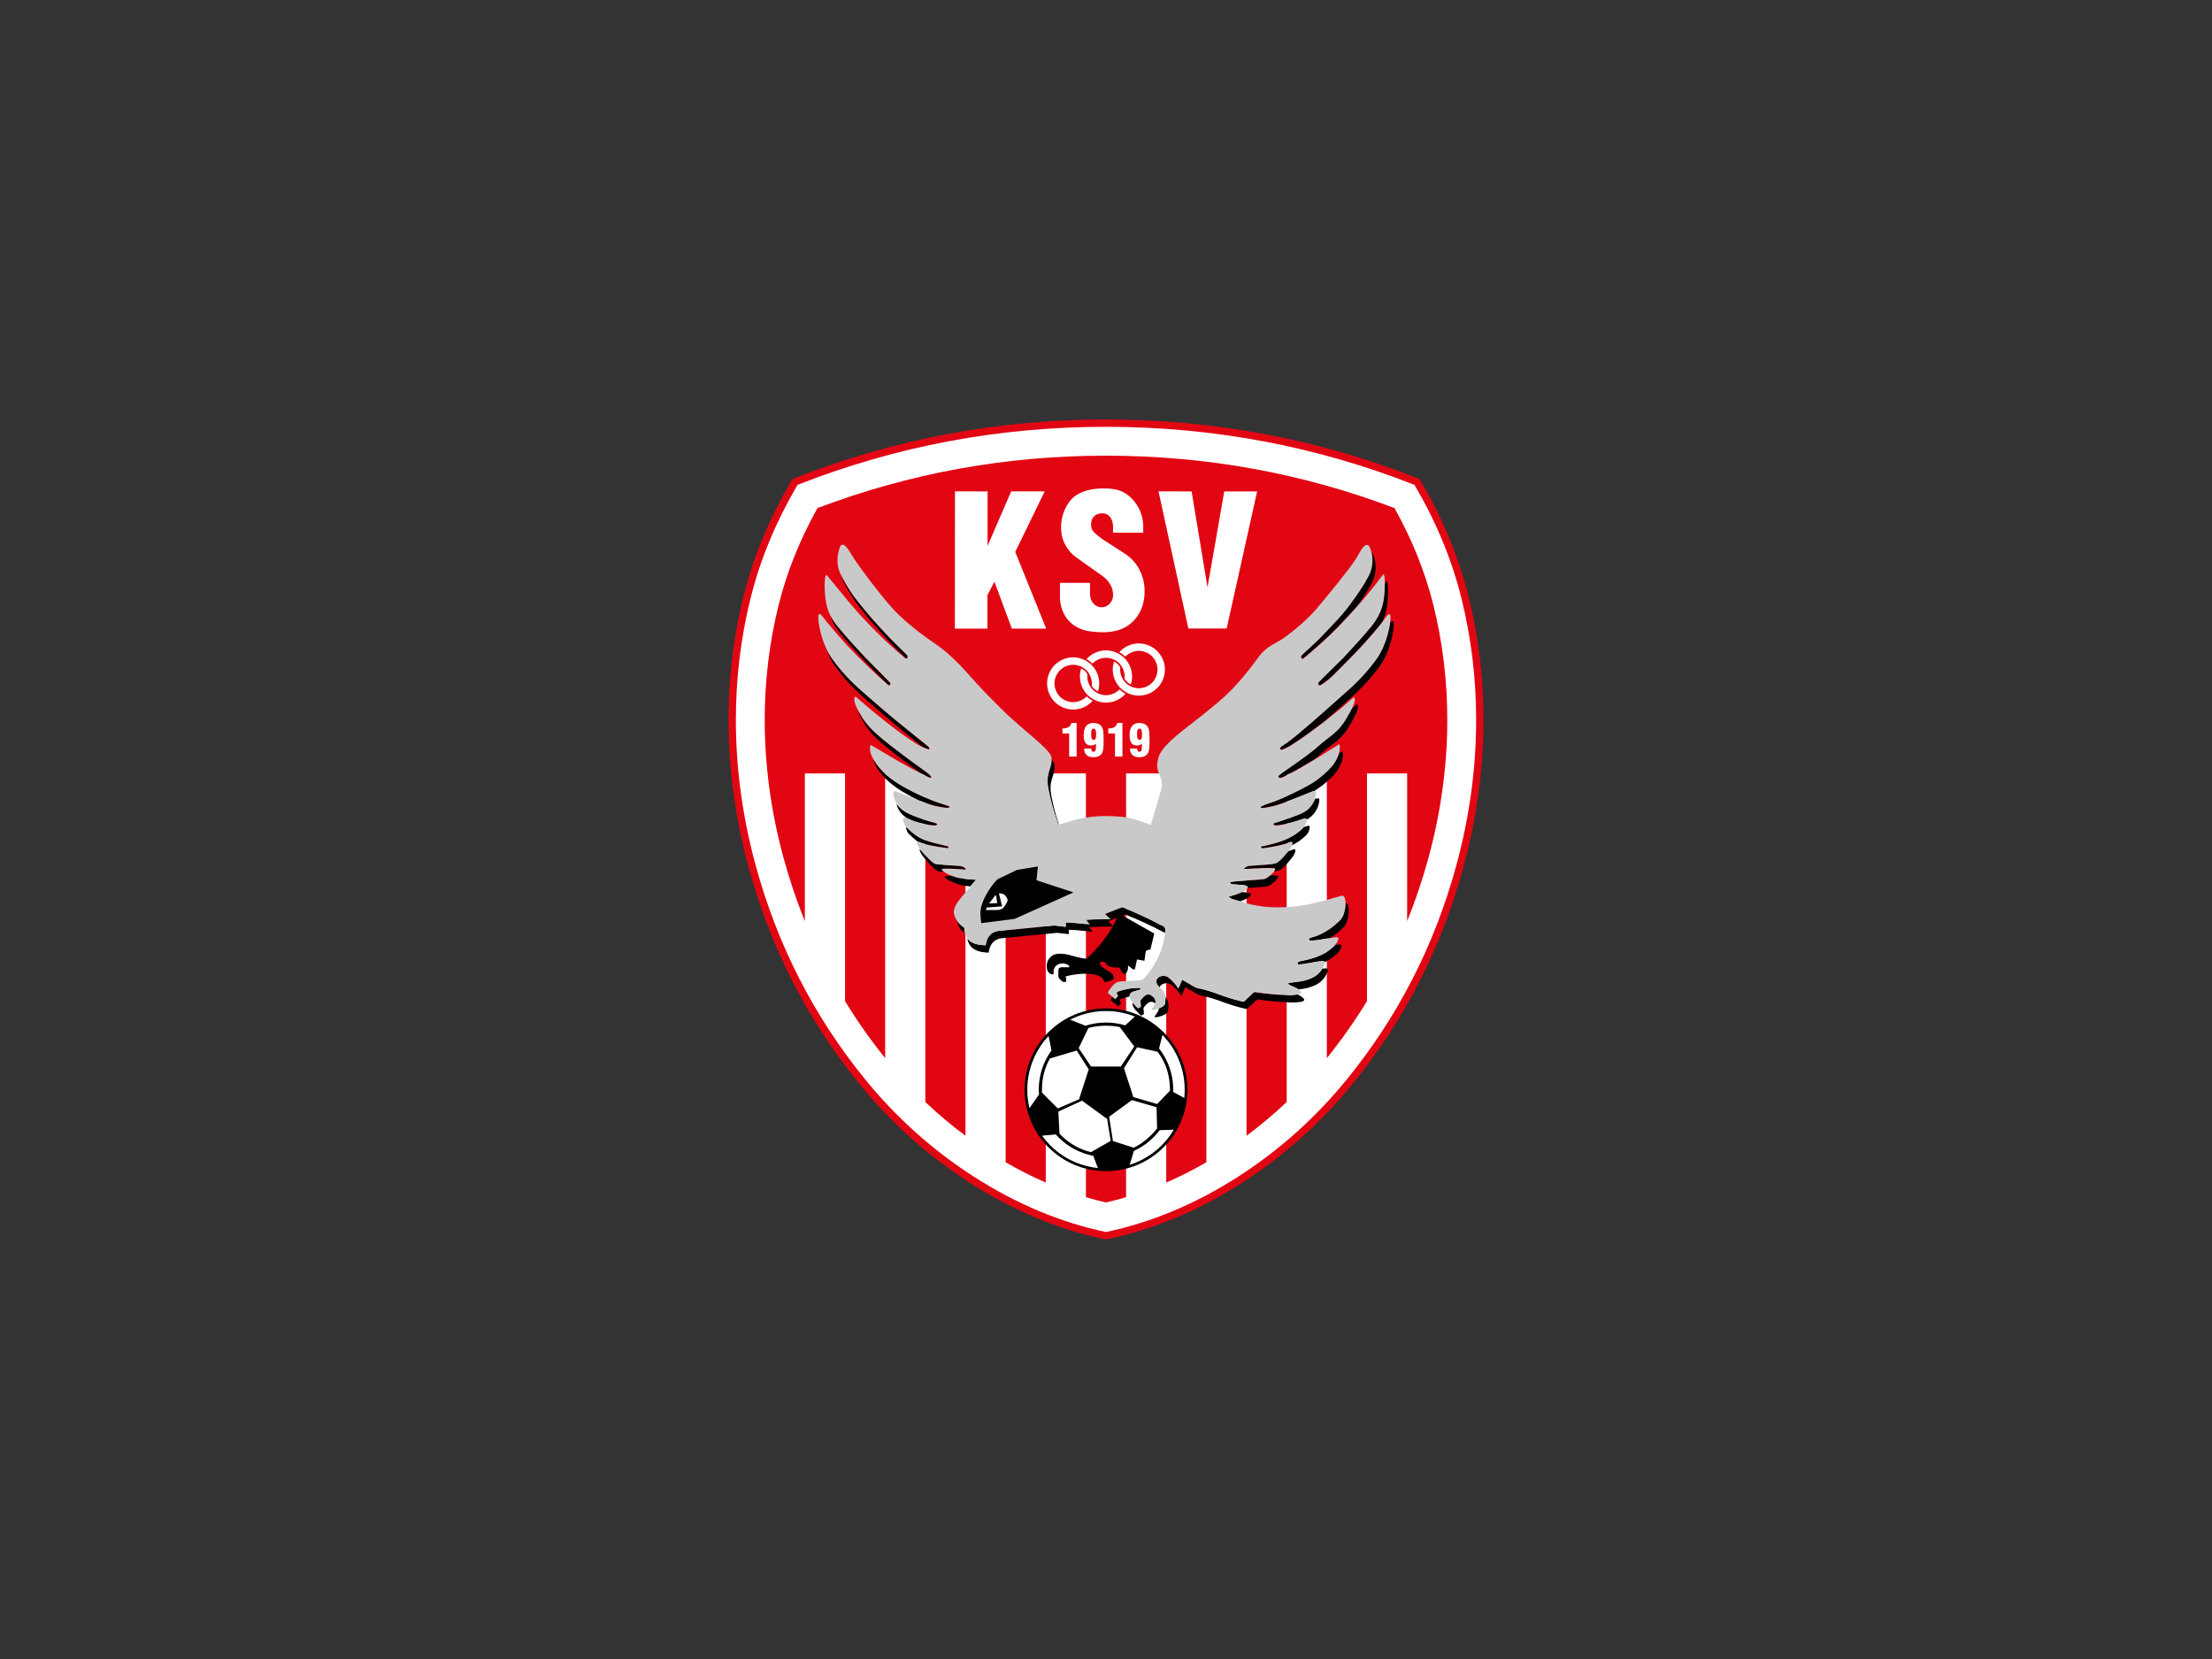 <?xml version="1.0" encoding="UTF-8"?>
<svg xmlns="http://www.w3.org/2000/svg" xmlns:xlink="http://www.w3.org/1999/xlink" width="800pt" height="600pt" viewBox="0 0 800 600" version="1.1">
<rect x="0" y="0" width="800" height="600" fill="#333333" stroke="none"/>
<g id="surface1">
<path style=" stroke:none;fill-rule:nonzero;fill:rgb(88.628%,2.353%,7.451%);fill-opacity:1;" d="M 399.98 448.289 C 383.148 444.816 366.59 437.965 350.777 427.789 C 335.559 418.004 322.191 406.023 310.688 391.863 C 291.953 368.805 278.621 342.676 270.688 313.484 C 261.988 281.477 260.871 247.754 268.934 215.512 C 272.441 201.465 278.129 187.727 285.98 174.301 L 286.605 173.23 L 287.762 172.777 C 323.543 158.73 360.941 151.711 399.961 151.711 C 438.98 151.711 476.461 158.73 512.238 172.777 L 513.395 173.23 L 514.02 174.301 C 521.875 187.727 527.559 201.465 531.066 215.512 C 539.129 247.754 538.012 281.477 529.312 313.484 C 521.383 342.676 508.047 368.805 489.312 391.863 C 477.809 406.023 464.441 418.004 449.223 427.789 C 433.41 437.965 416.812 444.816 399.98 448.289 "/>
<path style=" stroke:none;fill-rule:nonzero;fill:rgb(100%,100%,100%);fill-opacity:1;" d="M 288.73 175.246 L 288.434 175.363 L 288.27 175.641 C 280.535 188.867 274.953 202.367 271.508 216.152 C 267.875 230.68 266.133 245.516 266.133 260.371 C 266.133 277.992 268.586 295.637 273.246 312.789 C 281.09 341.641 294.246 367.41 312.746 390.188 C 324.082 404.141 337.227 415.918 352.215 425.559 C 367.605 435.457 383.672 442.141 399.98 445.578 C 416.289 442.141 432.395 435.457 447.789 425.559 C 462.773 415.918 475.918 404.141 487.254 390.188 C 505.754 367.41 518.91 341.641 526.754 312.789 C 531.41 295.637 533.867 277.992 533.867 260.371 C 533.867 245.52 532.125 230.68 528.492 216.152 C 525.043 202.367 519.465 188.867 511.73 175.641 L 511.566 175.363 L 511.27 175.246 C 475.797 161.324 438.664 154.367 399.961 154.363 C 361.262 154.367 324.207 161.324 288.73 175.246 "/>
<path style=" stroke:none;fill-rule:nonzero;fill:rgb(88.628%,2.353%,7.451%);fill-opacity:1;" d="M 523.43 260.371 C 523.43 246.332 521.785 232.352 518.367 218.684 C 515.414 206.891 510.773 195.27 504.352 183.766 C 471.027 171.117 436.285 164.809 399.961 164.801 C 363.641 164.809 328.977 171.117 295.648 183.766 C 289.223 195.277 284.582 206.891 281.633 218.684 C 278.215 232.348 276.57 246.332 276.57 260.367 C 276.57 277.023 278.891 293.75 283.32 310.051 C 285.488 318.02 288.086 325.719 291.09 333.168 L 291.09 279.719 L 305.613 279.719 L 305.613 362.078 C 309.977 369.215 314.82 376.086 320.133 382.703 L 320.133 279.719 L 334.656 279.719 L 334.656 398.547 C 339.246 402.914 344.082 406.988 349.176 410.766 L 349.176 279.719 L 363.695 279.719 L 363.695 420.344 C 368.496 423.129 373.34 425.578 378.219 427.691 L 378.219 279.719 L 392.738 279.719 L 392.738 432.98 C 395.148 433.691 397.562 434.336 399.98 434.891 C 402.41 434.332 404.836 433.688 407.262 432.969 L 407.262 279.719 L 421.781 279.719 L 421.781 427.684 C 426.66 425.57 431.508 423.125 436.305 420.344 L 436.305 279.719 L 450.824 279.719 L 450.824 410.766 C 455.918 406.988 460.754 402.914 465.344 398.547 L 465.344 279.719 L 479.867 279.719 L 479.867 382.703 C 485.18 376.082 490.023 369.211 494.387 362.074 L 494.387 279.719 L 508.91 279.719 L 508.91 333.168 C 511.914 325.719 514.512 318.02 516.68 310.055 C 521.109 293.75 523.43 277.023 523.43 260.371 "/>
<path style=" stroke:none;fill-rule:nonzero;fill:rgb(100%,100%,100%);fill-opacity:1;" d="M 394.836 248.016 C 395.406 248.914 396.16 249.609 397.098 250.098 C 398.172 246.785 397.316 243.293 395.137 240.867 C 394.062 239.676 392.703 238.777 391.191 238.258 C 386.266 236.566 380.898 239.184 379.207 244.109 C 377.516 249.035 380.137 254.402 385.062 256.098 C 388.766 257.371 392.719 256.203 395.172 253.453 C 394.504 253.086 393.883 252.645 393.309 252.133 C 393.211 252.039 393.113 251.949 393.016 251.859 C 392.48 252.414 391.84 252.879 391.09 253.242 C 389.414 254.059 387.695 254.164 385.934 253.559 C 384.172 252.953 382.879 251.812 382.062 250.141 C 381.246 248.465 381.137 246.746 381.742 244.984 C 382.953 241.461 386.793 239.586 390.32 240.797 C 391.82 241.312 393.105 242.332 393.914 243.703 C 394.012 243.867 394.102 244.039 394.188 244.219 C 394.797 245.461 395.012 246.723 394.836 248.016 "/>
<path style=" stroke:none;fill-rule:nonzero;fill:rgb(100%,100%,100%);fill-opacity:1;" d="M 405.164 241.309 C 404.988 242.602 405.199 243.867 405.809 245.113 C 406.594 246.719 407.988 247.949 409.68 248.531 C 411.441 249.141 413.16 249.031 414.836 248.215 C 416.508 247.398 417.648 246.109 418.254 244.348 C 418.859 242.582 418.754 240.863 417.938 239.191 C 417.117 237.516 415.828 236.375 414.066 235.77 C 412.305 235.164 410.586 235.27 408.91 236.086 C 408.16 236.453 407.52 236.91 406.984 237.465 C 406.891 237.375 406.793 237.285 406.695 237.195 C 406.117 236.68 405.496 236.238 404.828 235.871 C 407.281 233.121 411.234 231.957 414.938 233.23 C 419.863 234.926 422.484 240.293 420.793 245.219 C 419.102 250.145 413.734 252.766 408.809 251.07 C 407.297 250.551 405.934 249.652 404.863 248.465 C 402.684 246.035 401.824 242.543 402.902 239.23 C 403.84 239.715 404.594 240.41 405.164 241.309 "/>
<path style=" stroke:none;fill-rule:nonzero;fill:rgb(100%,100%,100%);fill-opacity:1;" d="M 408.969 247.586 C 408.031 247.098 407.277 246.406 406.711 245.508 C 406.887 244.215 406.672 242.945 406.066 241.703 C 405.246 240.027 403.957 238.887 402.195 238.281 C 400.43 237.676 398.715 237.781 397.039 238.598 C 396.289 238.965 395.645 239.426 395.109 239.98 C 394.465 239.352 393.746 238.82 392.953 238.387 C 395.406 235.637 399.359 234.469 403.066 235.742 C 407.945 237.422 410.562 242.699 408.969 247.586 "/>
<path style=" stroke:none;fill-rule:nonzero;fill:rgb(100%,100%,100%);fill-opacity:1;" d="M 404.891 249.348 C 405.535 249.977 406.254 250.508 407.047 250.941 C 404.594 253.691 400.641 254.855 396.938 253.582 C 392.062 251.906 389.441 246.629 391.031 241.746 C 391.969 242.23 392.723 242.926 393.293 243.824 C 393.117 245.117 393.332 246.383 393.938 247.621 C 394.723 249.23 396.113 250.465 397.809 251.047 C 399.57 251.652 401.289 251.547 402.965 250.727 C 403.711 250.363 404.355 249.902 404.891 249.348 "/>
<path style=" stroke:none;fill-rule:nonzero;fill:rgb(100%,100%,100%);fill-opacity:1;" d="M 345.344 227.355 L 357.121 227.352 L 357.121 215.227 L 359.645 210.383 L 365.953 227.352 L 378.363 227.352 L 367.176 199.602 L 377.836 177.711 L 365.711 177.711 L 357.164 197.441 L 357.176 177.723 L 345.383 177.707 "/>
<path style=" stroke:none;fill-rule:nonzero;fill:rgb(100%,100%,100%);fill-opacity:1;" d="M 454.656 177.73 L 442.77 177.73 L 436.711 212.438 L 430.965 177.73 L 419 177.691 L 429.785 227.312 L 443.637 227.312 "/>
<path style=" stroke:none;fill-rule:nonzero;fill:rgb(100%,100%,100%);fill-opacity:1;" d="M 394.266 228.344 C 399.07 228.953 404.254 228.953 408.289 225.992 C 412.242 223.09 414.004 218.508 413.973 213.812 C 413.941 208.305 411.484 203.297 406.871 200.273 L 398.613 194.934 C 397.457 194.117 396.371 193.23 395.422 192.219 C 394.535 191.27 394.469 189.586 394.758 188.383 C 395.254 186.324 397.363 185.336 399.441 185.727 C 401.754 186.16 402.57 188.617 402.57 190.75 L 402.543 192.641 L 413.473 192.676 L 413.469 190.441 C 413.461 185.809 411.238 181.457 407.484 178.738 C 404.844 176.824 401.5 176.598 398.32 176.664 C 393.887 176.762 389.207 177.965 386.547 181.734 C 384.223 185.02 383.375 189.043 383.891 192.973 C 384.312 196.176 386.492 199.652 389.164 201.535 L 398.504 208.16 C 400.871 209.832 402.656 212.297 402.562 215.367 C 402.52 216.73 401.844 218.008 400.828 218.805 C 399.387 219.941 397.344 219.906 395.934 218.73 C 394.887 217.859 394.301 216.496 394.227 215.094 L 394.223 210.793 L 383.352 210.793 L 383.336 215.73 C 383.324 218.766 384.227 221.773 386.191 224.117 C 388.117 226.414 390.875 227.914 394.266 228.344 "/>
<path style=" stroke:none;fill-rule:nonzero;fill:rgb(100%,100%,100%);fill-opacity:1;" d="M 386.477 262.949 C 385.957 263.285 385.262 263.445 384.41 263.445 L 384.254 263.445 L 384.254 265.285 L 386.676 265.285 L 386.676 273.617 L 389.371 273.617 L 389.371 261.469 L 387.508 261.469 C 387.328 262.117 386.992 262.637 386.477 262.949 "/>
<path style=" stroke:none;fill-rule:nonzero;fill:rgb(100%,100%,100%);fill-opacity:1;" d="M 396.223 267.172 C 396.09 267.441 395.863 267.574 395.551 267.574 C 395.215 267.574 394.988 267.418 394.855 267.129 C 394.695 266.812 394.629 266.316 394.629 265.578 C 394.629 264.812 394.695 264.273 394.832 263.984 C 394.969 263.672 395.168 263.535 395.461 263.535 C 395.82 263.535 396.043 263.672 396.203 263.984 C 396.359 264.273 396.426 264.812 396.426 265.531 C 396.426 266.34 396.359 266.879 396.223 267.172 M 398.199 262.504 C 397.887 262.141 397.48 261.895 397.055 261.738 C 396.582 261.559 396.066 261.469 395.508 261.469 C 394.293 261.469 393.418 261.852 392.812 262.566 C 392.227 263.285 391.934 264.387 391.934 265.848 C 391.934 267.129 392.137 268.07 392.586 268.699 C 393.012 269.305 393.664 269.621 394.562 269.621 C 394.879 269.621 395.168 269.574 395.461 269.484 C 395.773 269.395 396.043 269.238 396.359 269.059 C 396.383 269.148 396.383 269.258 396.383 269.395 L 396.383 269.91 C 396.383 270.629 396.312 271.145 396.156 271.438 C 396.023 271.754 395.797 271.887 395.461 271.887 C 395.215 271.887 395.012 271.797 394.879 271.57 C 394.766 271.391 394.652 271.121 394.652 270.719 L 392.094 270.719 C 392.094 271.754 392.383 272.516 392.969 273.055 C 393.551 273.594 394.359 273.863 395.414 273.863 C 396.223 273.863 396.898 273.73 397.461 273.438 C 397.996 273.145 398.402 272.738 398.672 272.18 C 398.828 271.797 398.965 271.301 399.031 270.676 C 399.098 270.047 399.145 268.988 399.145 267.531 C 399.145 265.871 399.074 264.723 398.941 264.051 C 398.785 263.379 398.559 262.859 398.199 262.504 "/>
<path style=" stroke:none;fill-rule:nonzero;fill:rgb(100%,100%,100%);fill-opacity:1;" d="M 403.055 262.949 C 402.535 263.285 401.844 263.445 400.988 263.445 L 400.832 263.445 L 400.832 265.285 L 403.258 265.285 L 403.258 273.617 L 405.949 273.617 L 405.949 261.469 L 404.086 261.469 C 403.906 262.117 403.57 262.637 403.055 262.949 "/>
<path style=" stroke:none;fill-rule:nonzero;fill:rgb(100%,100%,100%);fill-opacity:1;" d="M 412.828 267.172 C 412.691 267.441 412.469 267.574 412.152 267.574 C 411.816 267.574 411.594 267.418 411.457 267.129 C 411.301 266.812 411.234 266.316 411.234 265.578 C 411.234 264.812 411.301 264.273 411.434 263.984 C 411.57 263.672 411.773 263.535 412.062 263.535 C 412.426 263.535 412.648 263.672 412.805 263.984 C 412.965 264.273 413.031 264.812 413.031 265.531 C 413.031 266.34 412.965 266.879 412.828 267.172 M 415.547 264.051 C 415.387 263.379 415.164 262.859 414.805 262.504 C 414.488 262.141 414.086 261.895 413.656 261.738 C 413.188 261.559 412.672 261.469 412.109 261.469 C 410.898 261.469 410.02 261.852 409.414 262.566 C 408.832 263.285 408.539 264.387 408.539 265.848 C 408.539 267.129 408.742 268.07 409.191 268.699 C 409.617 269.305 410.266 269.621 411.168 269.621 C 411.48 269.621 411.773 269.574 412.062 269.484 C 412.379 269.395 412.648 269.238 412.965 269.059 C 412.984 269.148 412.984 269.258 412.984 269.395 L 412.984 269.91 C 412.984 270.629 412.918 271.145 412.762 271.438 C 412.625 271.754 412.402 271.887 412.062 271.887 C 411.816 271.887 411.617 271.797 411.48 271.57 C 411.367 271.391 411.258 271.121 411.258 270.719 L 408.695 270.719 C 408.695 271.754 408.988 272.516 409.57 273.055 C 410.156 273.594 410.965 273.863 412.02 273.863 C 412.828 273.863 413.504 273.73 414.062 273.438 C 414.602 273.145 415.008 272.738 415.273 272.18 C 415.434 271.797 415.566 271.301 415.637 270.676 C 415.703 270.047 415.746 268.988 415.746 267.531 C 415.746 265.871 415.68 264.723 415.547 264.051 "/>
<path style=" stroke:none;fill-rule:nonzero;fill:rgb(0%,0%,0%);fill-opacity:1;" d="M 400 364.691 C 383.742 364.691 370.562 377.871 370.562 394.129 C 370.562 410.383 383.742 423.562 400 423.562 C 416.258 423.562 429.438 410.383 429.438 394.129 C 429.438 377.871 416.258 364.691 400 364.691 "/>
<path style=" stroke:none;fill-rule:nonzero;fill:rgb(100%,100%,100%);fill-opacity:1;" d="M 418.672 380.387 C 421.656 384.336 423.141 388.922 423.141 394.129 L 423.141 394.445 L 418.492 399.293 L 409.891 396.777 L 406.5 386.359 L 411.238 378.77 "/>
<path style=" stroke:none;fill-rule:nonzero;fill:rgb(100%,100%,100%);fill-opacity:1;" d="M 394.59 385.738 L 390.121 379.066 L 393.648 371.77 C 395.645 371.23 397.777 370.965 400.004 370.965 C 401.73 370.965 403.395 371.117 404.988 371.457 L 410.219 378.461 L 405.348 385.738 L 395.887 385.738 L 394.625 385.68 L 394.609 385.738 "/>
<path style=" stroke:none;fill-rule:nonzero;fill:rgb(100%,100%,100%);fill-opacity:1;" d="M 388.922 367.898 C 392.445 366.41 396.141 365.664 400 365.664 C 403.629 365.664 407.109 366.32 410.445 367.641 L 406.961 370.824 C 404.719 370.152 402.398 369.816 400 369.816 C 397.438 369.816 394.961 370.203 392.57 370.969 L 387.016 368.785 C 387.637 368.469 388.273 368.172 388.922 367.898 "/>
<path style=" stroke:none;fill-rule:nonzero;fill:rgb(100%,100%,100%);fill-opacity:1;" d="M 372.316 400.801 C 371.797 398.637 371.535 396.41 371.535 394.129 C 371.535 390.266 372.281 386.574 373.773 383.047 C 375.094 379.926 376.914 377.129 379.234 374.66 L 380.289 379.887 C 379.219 381.363 378.32 382.961 377.598 384.668 C 376.328 387.676 375.691 390.828 375.691 394.129 C 375.691 394.711 375.711 395.285 375.75 395.859 "/>
<path style=" stroke:none;fill-rule:nonzero;fill:rgb(100%,100%,100%);fill-opacity:1;" d="M 376.844 394.121 C 376.844 389.945 377.789 386.172 379.719 382.805 L 389.398 379.934 L 393.754 386.758 L 390.316 397.355 L 390.473 397.469 L 382.57 400.879 L 376.844 395.152 "/>
<path style=" stroke:none;fill-rule:nonzero;fill:rgb(100%,100%,100%);fill-opacity:1;" d="M 388.922 420.355 C 385.516 418.914 382.5 416.879 379.871 414.254 C 378.766 413.148 377.766 411.977 376.871 410.73 L 381.84 410.289 C 382.152 410.641 382.477 410.98 382.809 411.316 C 385.055 413.562 387.633 415.297 390.539 416.527 C 392.117 417.199 393.738 417.688 395.398 418.008 L 397.07 422.445 C 394.262 422.16 391.547 421.465 388.922 420.355 "/>
<path style=" stroke:none;fill-rule:nonzero;fill:rgb(100%,100%,100%);fill-opacity:1;" d="M 394.598 416.68 C 390.488 415.734 386.828 413.668 383.641 410.48 C 383.484 410.348 383.348 410.188 383.191 410.055 L 382.766 402.016 L 391.32 398.066 L 400.211 404.531 L 400.371 404.418 L 401.695 412.613 "/>
<path style=" stroke:none;fill-rule:nonzero;fill:rgb(100%,100%,100%);fill-opacity:1;" d="M 401.133 403.863 L 409.375 397.867 L 418.289 400.449 L 418.469 408.152 C 417.84 408.961 417.145 409.746 416.379 410.488 C 414.426 412.441 412.316 413.988 410.004 415.09 L 402.504 412.664 "/>
<path style=" stroke:none;fill-rule:nonzero;fill:rgb(100%,100%,100%);fill-opacity:1;" d="M 420.125 414.242 C 417.496 416.867 414.48 418.902 411.074 420.344 C 410.242 420.695 409.398 421.008 408.551 421.273 L 410.09 416.238 C 412.738 415.027 415.105 413.387 417.188 411.305 C 417.996 410.492 418.742 409.641 419.422 408.742 L 424.527 408.566 C 423.316 410.629 421.848 412.52 420.125 414.242 "/>
<path style=" stroke:none;fill-rule:nonzero;fill:rgb(100%,100%,100%);fill-opacity:1;" d="M 424.297 394.91 C 424.305 394.648 424.309 394.391 424.309 394.129 C 424.309 390.828 423.672 387.676 422.402 384.668 C 421.566 382.691 420.496 380.867 419.191 379.199 L 420.418 374.297 C 422.902 376.852 424.84 379.77 426.227 383.047 C 427.719 386.574 428.465 390.266 428.465 394.129 C 428.465 395.133 428.414 396.121 428.312 397.102 "/>
<path style=" stroke:none;fill-rule:nonzero;fill:rgb(0%,0%,0%);fill-opacity:1;" d="M 327.648 238.094 C 328.168 238.141 328.277 237.176 327.941 236.836 C 326.438 235.336 323.094 232.121 321.387 230.305 C 317.074 225.789 313.461 221.68 309.891 217.145 C 307.621 214.297 306.207 212.004 304.297 208.391 C 304.5 209.086 304.77 209.758 305.105 210.41 C 307.195 214.406 308.652 216.785 311.035 219.816 C 314.605 224.355 318.219 228.461 322.531 232.977 C 323.812 234.324 325.988 236.48 327.648 238.094 M 348.855 337.512 C 348.695 336.949 348.676 336.438 348.676 335.582 C 347.484 334.703 346.652 333.965 346.047 333.066 C 346.094 333.336 346.184 333.605 346.297 333.898 C 346.855 335.469 347.574 336.457 348.855 337.512 M 350.914 320.582 C 349.699 320.469 348.375 320.289 347.344 320.066 C 346.219 319.816 341.637 318.066 341.637 317.031 C 341.637 316.785 342.828 316.742 344.379 316.785 C 345.141 317.078 345.84 317.305 346.195 317.395 C 348.645 317.934 352.641 318.156 353 318.156 C 352.281 319.031 351.562 319.816 350.914 320.582 M 341.391 315.34 C 340.559 315.273 339.887 315.203 339.551 315.16 C 338.246 314.98 335.574 311.816 333.961 309.93 C 333.262 309.098 332.34 307.391 332.633 307.012 C 332.699 307.102 332.77 307.191 332.812 307.258 C 334.43 309.145 337.102 312.309 338.402 312.488 C 339.641 312.645 344.914 313.027 347.23 313.16 C 348.215 313.207 350.059 314.508 349.094 314.441 C 346.375 314.242 340.551 313.898 340.551 314.41 C 340.551 314.703 340.852 314.98 341.391 315.34 M 331.742 304.281 C 330.688 303.473 329.719 302.574 328.664 301.539 C 328.148 301.047 327.652 299.832 327.676 299.023 C 329.766 301.047 331.562 302.641 334.48 303.809 C 336.098 304.438 340.273 305.492 342.699 306.031 C 343.191 306.145 342.902 306.746 342.453 306.68 C 338.387 306.145 334.391 305.469 332.035 304.367 C 331.922 304.324 331.809 304.301 331.742 304.281 M 327.934 295.863 C 327.484 295.547 327.078 295.211 326.676 294.852 C 325.215 293.504 324.52 292.137 324.23 290.699 C 324.59 291.191 325.016 291.688 325.531 292.18 C 327.191 293.73 328.855 294.535 334.828 296.648 C 336.465 297.293 339.109 297.656 338.934 298.105 C 338.766 298.355 338.613 298.516 337.742 298.531 C 335.23 298.375 333.211 297.75 330.738 297.055 C 330.09 296.871 328.855 296.242 327.934 295.863 M 332.156 289.426 C 334.426 290.301 336.535 291.02 338.129 291.445 C 339.164 291.695 342.285 292.211 342.777 292.121 C 343.383 292.031 343.52 291.605 342.934 291.445 C 341.609 291.043 338.285 289.988 335.727 288.91 C 332.223 287.43 328.227 285.473 325.062 283.52 C 320.48 280.691 317.742 277.797 316.191 275.258 C 316.035 275.031 315.898 274.809 315.789 274.605 C 316.035 275.773 316.598 276.738 317.34 277.93 C 318.887 280.469 321.629 283.363 326.207 286.191 C 328.004 287.293 330.066 288.414 332.156 289.426 M 380.23 274.527 C 380.383 278.211 377.871 279.332 379.172 285.617 C 380.004 289.57 380.496 291.727 382.719 298.281 C 382.789 298.262 382.879 298.215 382.945 298.191 C 381.484 293.68 381.012 291.637 380.316 288.289 C 378.926 281.578 381.891 280.77 381.305 276.41 C 381.238 275.918 380.855 275.289 380.23 274.527 M 496.047 199.762 C 496.203 199.871 496.359 200.051 496.473 200.301 C 497.977 203.531 497.82 207.641 496.203 210.738 C 494.383 214.199 492.699 216.602 490.84 219.203 C 489.734 220.441 488.613 221.676 487.445 222.91 C 485.246 225.289 482.777 227.871 480.645 229.871 C 477.656 232.676 474.602 235.395 471.48 237.953 C 470.586 238.695 470.312 237.324 470.738 236.922 C 472.246 235.414 475.57 232.586 477.297 230.77 C 481.586 226.211 485.402 222.527 488.77 217.812 C 491.016 214.691 492.945 212.086 495.059 208.066 C 496.34 205.621 496.695 202.547 496.047 199.762 M 500.863 211.016 C 501.043 210.77 501.223 210.547 501.379 210.297 C 501.895 209.625 502.145 212.25 501.922 216.113 C 501.762 219.953 500.977 222.781 499.762 225.141 C 498.371 226.91 496.238 229.43 493.723 232.234 C 490.559 235.805 485.641 240.633 482.297 244.023 C 481.195 245.145 478.926 246.988 477.555 247.75 C 477.039 248.043 476.414 247.211 476.859 246.738 C 479.891 243.617 484.855 238.859 485.934 237.711 C 489.031 234.41 492.871 230.215 495.836 226.621 C 498.504 223.344 500.527 219.773 500.773 213.441 C 500.82 212.566 500.84 211.734 500.863 211.016 M 502.762 225.219 C 502.27 228.68 500.719 234.312 497.867 238.223 C 494.363 243.047 491.109 246.484 485.719 251.199 C 483.047 253.535 475.797 260.137 469.441 265.41 C 467.512 267.027 465.984 268.195 463.379 269.945 C 462.504 270.531 462.953 271.473 464.031 270.934 C 464.32 270.777 465.535 270.328 466.59 269.68 C 470.945 266.938 475.078 263.887 479.164 260.719 C 482.508 257.754 485.383 255.172 486.863 253.871 C 492.254 249.156 495.512 245.719 499.012 240.895 C 502.809 235.684 504.336 227.375 504.02 225.285 C 503.863 224.254 503.234 224.68 502.762 225.219 M 488.812 256.414 C 489.305 255.969 489.824 255.52 490.363 255.047 C 490.543 254.891 490.879 254.598 490.992 254.934 C 491.574 256.66 489.508 259.852 488.59 261.535 C 485.152 267.844 482.078 268.609 477.383 272.918 C 476.598 273.66 475.723 274.312 474.891 274.941 C 474.578 275.117 474.285 275.301 473.969 275.48 C 470.871 277.297 467.57 279.273 464.09 280.957 C 462.676 281.652 461.824 281.094 462.652 280.262 C 463.281 279.633 468.695 276.105 472.465 273.234 C 473.703 272.289 475.023 271.371 476.238 270.246 C 480.93 265.938 484.008 265.172 487.441 258.863 C 487.801 258.211 488.316 257.336 488.812 256.414 M 484.211 272.516 C 483.871 273.707 483.355 274.629 482.66 275.793 C 481.355 277.93 477.18 281.68 473.812 283.609 C 471.363 285 464.988 288.277 460.902 289.805 C 460.184 290.074 457.332 290.906 456.094 291.648 C 455.625 291.938 456.074 292.16 456.703 292.184 C 457.039 292.184 459.484 291.758 460.52 291.488 C 463.863 290.613 469.703 288.258 474.328 286.348 C 474.531 286.258 474.938 286.121 475.316 286.078 C 478.617 284.102 482.547 280.512 483.805 278.465 C 484.859 276.691 485.512 275.48 485.691 273.121 C 485.715 272.875 485.715 271.594 485.422 271.773 C 485.016 272.023 484.613 272.27 484.211 272.516 M 475.535 288.996 C 475.984 288.816 477.152 288.461 477.152 289.043 C 477.152 291.062 476.254 293.398 474.277 295.238 C 473.785 295.688 473.223 296.07 472.527 296.453 C 472.48 296.047 472.258 295.844 471.742 296.023 C 468.441 297.148 465.117 298.113 461.66 298.496 C 460.805 298.586 459.91 297.91 461.098 297.574 C 461.48 297.461 462.129 297.281 462.738 297.082 C 468.711 294.969 471.402 294.16 473.133 292.566 C 474.277 291.488 475.062 290.254 475.535 288.996 M 471.469 299.164 C 471.422 299.23 471.355 299.301 471.312 299.344 C 469.156 301.523 466.465 303.07 463.59 304.129 C 461.949 304.734 458.758 305.609 456.246 306.078 C 455.754 306.172 456.246 306.801 456.672 306.754 C 460.734 306.215 464.305 305.477 466.664 304.531 C 467.473 304.219 467.496 304.91 467.18 305.766 C 469.109 304.801 470.906 303.566 472.457 302.016 C 473.445 301.027 474.41 298.176 472.883 298.691 C 472.414 298.852 471.938 299.008 471.469 299.164 M 465.82 307.867 C 466.539 307.645 467.215 307.441 467.797 307.195 C 469.168 306.656 468.246 309.035 467.348 310.094 C 466.246 311.395 464.789 313.461 462.992 314.629 C 462.59 314.875 461.777 315.055 460.723 315.188 C 461.016 314.785 461.195 314.426 461.148 314.156 C 461.062 313.551 452.934 314.066 450.191 314.27 C 449.25 314.336 450.598 313.258 451.586 313.145 C 455.176 312.742 460.633 312.742 461.848 311.953 C 463.465 310.922 464.766 309.148 465.82 307.867 M 459.371 316.574 C 461.035 316.555 462.27 316.621 462.312 316.848 C 462.449 317.879 459.371 320.414 458.316 320.574 C 456.879 320.777 453.938 320.934 451.199 321.137 C 451.223 321.07 451.242 321 451.266 320.91 C 451.469 319.945 448.055 320.012 445.922 319.812 C 444.754 319.723 444.664 319.023 445.18 318.934 C 447.965 318.461 454.703 318.262 457.172 317.902 C 457.664 317.836 458.562 317.25 459.371 316.574 M 449.094 322.609 C 447.387 323.414 445.684 323.867 444.715 324.137 C 444.109 324.27 444.922 324.922 445.59 325.121 C 446.488 325.367 447.547 325.684 448.535 325.996 C 449.254 325.73 450.016 325.414 450.758 325.031 C 451.387 324.719 452.238 324.289 452.395 323.574 C 452.531 322.898 450.848 322.719 449.094 322.609 M 486.648 326.555 C 488.465 326.688 488.039 333.242 485.93 335.355 C 484.312 336.949 482.828 338.16 481.145 339.195 C 478.699 339.574 476.43 340.16 474.074 340.184 C 473.086 340.184 473.379 339.398 473.645 339.262 C 474.121 339.035 475.715 338.633 476.184 338.453 C 479.711 336.973 482.066 335.379 484.785 332.684 C 486.02 331.426 486.672 328.645 486.648 326.555 M 482.82 341.785 C 483.383 341.719 483.922 341.652 484.504 341.605 C 486.121 341.473 484.484 344.008 483.629 344.84 C 482.215 346.211 480.688 347.219 479.07 347.984 L 479.07 347.938 C 479.051 347.219 476.266 347.824 475.727 347.914 C 473.863 348.184 472.27 348.613 469.887 348.816 C 468.879 348.926 469.258 347.848 469.887 347.711 C 474.355 346.793 478.824 345.738 482.484 342.168 C 482.598 342.078 482.711 341.945 482.82 341.785 M 478.195 350.348 C 479.137 350.211 480.215 350.145 480.215 350.594 C 480.262 351.559 479.543 352.703 479.207 353.242 C 478.238 354.727 477.23 355.555 475.66 356.297 C 473.773 357.172 472.27 357.531 469.641 357.848 C 468.695 357.172 467.305 356.656 466.316 356.23 C 465.961 356.07 465.777 355.465 466.094 355.445 C 470.34 354.992 472.133 354.746 474.512 353.625 C 476.086 352.883 477.094 352.055 478.062 350.57 C 478.105 350.504 478.152 350.438 478.195 350.348 M 469.258 359.66 C 468.25 359.773 467.215 359.91 466.207 359.887 C 462.008 359.773 458.215 359.461 453.609 358.766 C 453.496 358.742 451.273 360.988 449.859 362.223 C 449.68 362.379 444.715 361.078 442.203 360.113 C 432.637 356.453 434.23 358.473 430.391 356.027 C 429.648 355.574 428.281 354.789 427.539 354.363 L 426.125 357.555 C 425.383 356.227 423.453 354.094 422.219 353.309 C 420.672 352.344 417.703 353.195 418.246 355.461 C 418.402 356.184 418.871 356.633 419.387 357.078 C 419.84 355.645 422.086 355.195 423.363 355.98 C 424.598 356.766 426.527 358.898 427.27 360.227 L 428.688 357.035 C 429.426 357.461 430.797 358.246 431.539 358.699 C 435.379 361.145 433.781 359.121 443.348 362.781 C 445.863 363.75 450.824 365.051 451.004 364.895 C 452.422 363.66 454.641 361.414 454.754 361.438 C 459.355 362.133 463.152 362.449 467.352 362.559 C 468.43 362.582 469.504 362.449 470.586 362.312 C 470.988 362.289 471.84 361.93 471.684 361.504 C 471.348 360.742 470.34 360.156 469.258 359.66 M 421.453 360.586 C 421.504 361.238 421.477 361.98 421.297 362.922 C 421.164 363.707 420.469 364.066 419.59 364.473 C 419.434 364.562 419.23 364.652 419.008 364.719 C 419.051 364.988 419.074 365.191 419.051 365.258 C 418.715 366.223 417.93 366.918 417.504 367.727 L 418.043 367.93 C 418.152 367.973 419.859 367.594 420.738 367.145 C 421.613 366.738 422.309 366.383 422.441 365.594 C 422.961 362.766 422.285 361.484 421.453 360.586 M 417.789 362.863 C 416.668 362.008 415.434 361.895 413.59 364.457 C 413.504 364.57 413.703 365.895 413.703 366.746 L 412.875 367.262 C 412.629 367.422 412.289 366.926 411.906 366.566 C 411.371 366.027 410.629 365.266 410.359 364.883 C 409.887 364.254 409.414 363.512 409.664 362.727 C 410 363.109 410.426 363.535 410.762 363.895 C 411.145 364.254 411.48 364.746 411.73 364.59 L 412.559 364.074 C 412.559 363.223 412.355 361.895 412.445 361.785 C 414.758 358.551 416.129 359.586 417.5 360.953 C 417.703 361.156 417.969 362.41 417.902 362.594 C 417.855 362.684 417.836 362.773 417.789 362.863 M 411.488 357.281 C 410.77 357.305 410.004 357.352 409.266 357.395 C 407.625 357.617 406.055 358.047 404.391 358.562 C 403.785 358.742 403.605 359.414 404.371 360.066 L 403.312 361.348 L 402.348 360.535 C 401.898 361.168 401.629 361.703 401.809 361.84 L 404.461 364.02 L 405.516 362.738 C 404.754 362.086 404.93 361.414 405.539 361.234 C 406.523 360.941 407.488 360.652 408.453 360.426 C 408.453 360.312 408.48 360.18 408.523 360.047 C 408.68 358.699 410.141 358.539 411.871 358.07 C 412.273 357.91 413.016 357.395 412.094 357.328 C 411.938 357.328 411.715 357.305 411.488 357.281 M 402.426 335.094 C 398.828 335.145 397.02 335.074 393.941 335.359 L 395.199 336.977 C 394.367 336.977 389.52 336.258 386.508 336.277 L 386.598 337.828 C 386.195 337.852 382.691 337.355 382.266 337.379 C 375.664 337.961 368.637 338.77 362.328 339.309 C 359.652 339.531 357.879 341.531 357.566 344.539 C 354.828 344.43 351.863 343.934 350.539 341.422 C 350.109 340.613 349.93 340.117 349.863 339.488 C 351.348 341.375 353.973 341.758 356.422 341.867 C 356.734 338.859 358.508 336.863 361.18 336.637 C 367.492 336.098 374.52 335.289 381.121 334.707 C 381.547 334.684 385.051 335.18 385.453 335.156 L 385.363 333.605 C 388.371 333.586 393.223 334.301 394.055 334.301 L 392.797 332.688 C 395.965 332.395 397.781 332.484 401.598 332.414 L 399.598 330.531 C 403.102 329.16 404.605 328.441 405.91 328.105 C 410.828 330.035 415.879 332.414 419.539 334.395 C 420.371 334.844 421.762 334.977 421.402 337.02 C 421.379 337.133 421.379 337.242 421.359 337.355 C 421.109 337.266 420.887 337.176 420.684 337.066 C 417.023 335.086 411.973 332.707 407.055 330.777 C 406.719 330.863 406.367 330.977 405.973 331.117 L 417.461 337.617 L 416.051 343.438 C 415.488 343.391 414.926 343.574 414.363 344.047 L 413.895 347.473 L 411.223 347 L 410.426 350.613 C 409.957 350.707 409.441 350.473 408.973 349.957 C 408.695 349.656 407.906 349.082 407.938 349.348 C 408.066 350.383 407.844 351.316 407.145 352.16 L 406.859 352.16 C 406.406 352.16 405.965 351.953 405.734 351.551 C 405.172 350.566 404.949 349.789 404.094 349.863 C 402.426 350.004 400.598 349.797 399.586 348.02 C 399.453 347.785 397.664 347.586 397.773 348.254 C 397.879 348.898 398.195 349.504 398.754 349.863 L 402.078 352.02 C 402.547 352.352 402.781 353.102 402.781 354.227 C 401.094 354.883 399.922 355.164 399.359 355.164 C 398.328 350.145 385.246 352.82 385.293 353.285 C 385.48 353.336 385.574 353.523 385.574 353.758 L 385.574 354.695 C 385.574 354.977 385.434 355.164 385.105 355.164 L 384.496 355.164 C 384.449 355.164 384.215 354.977 383.793 354.602 C 383.09 353.992 382.762 353.523 382.762 353.102 L 382.762 351.082 C 382.762 350.238 383.184 349.816 384.027 349.816 L 386.699 349.816 L 386.699 349.348 C 385.199 347.703 380.465 348.031 381.074 352.352 C 380.699 352.352 380.191 352.465 379.676 352.09 C 379.328 351.836 378.816 351.102 378.777 350.941 C 378.262 348.926 378.684 347.281 380.09 345.969 C 381.449 344.703 383.98 344.562 387.73 345.641 C 390.074 346.344 391.812 346.672 392.938 346.719 C 395.539 344.629 399.969 339.41 402.426 335.094 M 402.539 334.895 C 403.129 333.828 403.598 332.824 403.883 331.945 C 403.047 332.281 402.031 332.699 400.746 333.199 Z M 333.23 279.797 C 331.59 278.605 329.66 277.211 327.953 275.91 C 323.934 272.836 319.578 269.715 316.008 266.055 C 314.613 264.641 313.223 262.82 312.324 261.203 C 311.648 260.059 310.641 258.328 310.172 256.758 C 310.527 257.434 310.887 258.035 311.18 258.531 C 312.078 260.148 313.469 261.969 314.859 263.383 C 318.434 267.043 322.789 270.16 326.809 273.238 C 330.578 276.113 335.406 279.438 336.035 280.066 C 336.867 280.895 337.113 281.703 335.699 281.008 C 334.914 280.625 334.082 280.223 333.23 279.797 M 333.871 270.273 C 334.59 270.566 335.172 270.789 335.328 270.836 C 336.473 271.172 336.137 270.32 335.305 269.668 C 333.086 267.895 330.613 265.871 328.66 264.324 C 322.172 259.184 315.211 253.074 312.539 250.738 C 307.148 246.023 304.32 242.969 300.816 238.164 C 300.098 237.18 299.469 236.102 298.93 234.977 C 299.695 237.043 300.703 239.109 301.965 240.836 C 305.465 245.641 308.297 248.695 313.684 253.41 C 316.355 255.746 323.316 261.855 329.805 266.996 C 331.02 267.961 332.434 269.105 333.871 270.273 M 321.246 247.734 C 318.348 244.77 314.801 241.246 313.902 240.301 C 310.805 236.98 306.941 232.781 304 229.188 C 302.43 227.277 301.172 225.371 300.316 222.832 C 301.035 224.156 301.891 225.348 302.855 226.516 C 305.797 230.109 309.66 234.305 312.758 237.629 C 313.836 238.754 318.73 243.625 321.738 246.723 C 322.164 247.172 321.691 247.891 321.246 247.734 "/>
<path style=" stroke:none;fill-rule:nonzero;fill:rgb(79.216%,78.824%,78.824%);fill-opacity:1;" d="M 418.492 277.156 C 418.719 280.027 420.848 281.801 420.043 285.098 C 419.102 288.891 416.453 297.258 416.207 298.355 C 414.098 297.504 412.977 297.234 411.137 296.562 C 407.93 295.352 403.262 295.148 399.828 295.129 C 393.746 295.105 388.027 296.473 382.824 298.355 C 380.602 291.805 380.109 289.652 379.277 285.703 C 377.887 278.996 380.848 278.188 380.266 273.836 C 379.906 271.168 369.609 263.562 364.023 258.18 C 350.449 245.098 350.359 243.059 342.574 236.148 C 340.422 234.219 337.348 232.242 334.992 230.562 C 330.844 227.578 325.883 223.492 322.539 219.746 C 317.695 214.297 311.727 206.309 308.879 202.07 C 308.16 201.016 306.387 197.516 305.043 197.043 C 304.594 196.887 304.055 197.066 303.809 197.738 C 302.551 201.059 302.508 204.785 304.121 207.879 C 306.211 211.871 307.668 214.25 310.047 217.281 C 313.613 221.812 317.223 225.918 321.531 230.426 C 323.238 232.242 326.578 235.449 328.082 236.953 C 328.484 237.383 328.238 238.75 327.344 237.988 C 321.578 233.254 316.395 228.184 311.188 222.527 C 306.836 217.773 303.203 212.973 299.031 208.035 C 298.492 207.41 298.066 209.965 298.312 213.824 C 298.535 220.152 300.352 223.383 303.023 226.656 C 305.961 230.246 309.82 234.441 312.918 237.762 C 313.992 238.883 318.883 243.754 321.891 246.848 C 322.363 247.344 321.734 248.172 321.285 247.789 C 317.246 244.379 311.234 238.547 306.926 234.016 C 303.586 230.473 298.109 223.852 297.707 223.246 C 297.324 222.688 296.18 221.207 295.98 222.664 C 295.664 224.75 297.191 233.051 300.98 238.277 C 304.48 243.078 307.309 246.129 312.691 250.844 C 315.363 253.176 322.316 259.277 328.801 264.414 C 330.754 265.961 333.219 267.98 335.441 269.754 C 336.27 270.402 336.609 271.258 335.465 270.922 C 335.148 270.828 332.793 269.887 331.695 269.191 C 324.695 264.75 316.707 258.266 309.711 252.164 C 309.527 252.031 309.035 251.941 308.992 252.277 C 308.652 254.141 310.359 256.988 311.324 258.625 C 312.223 260.242 313.613 262.059 315.004 263.473 C 318.57 267.129 322.922 270.246 326.938 273.32 C 330.707 276.191 335.531 279.512 336.16 280.141 C 336.988 280.969 337.234 281.777 335.824 281.082 C 332.344 279.398 328.016 277.09 324.918 275.297 C 321.441 273.277 318.527 271.547 315.07 269.508 C 314.777 269.328 314.645 270.137 314.645 270.359 C 314.598 272.379 315.273 273.637 316.348 275.34 C 317.898 277.875 320.633 280.77 325.211 283.594 C 328.375 285.547 332.367 287.5 335.867 288.98 C 338.426 290.055 341.746 291.109 343.07 291.516 C 343.652 291.672 343.516 292.098 342.91 292.188 C 342.418 292.277 339.301 291.762 338.27 291.516 C 334.902 290.641 329.18 288.305 324.582 286.398 C 324.18 286.219 323.102 285.906 323.102 286.512 C 323.102 288.508 323.684 290.395 325.684 292.254 C 327.344 293.805 329.004 294.609 334.969 296.719 C 335.574 296.945 337.953 297.57 338.336 297.684 C 339.523 298.02 338.672 298.605 337.82 298.535 C 335.305 298.379 333.355 297.82 330.887 297.121 C 330.102 296.898 328.441 296.023 327.543 295.73 C 326.02 295.215 326.758 298.09 327.656 298.941 C 329.809 301.027 331.605 302.688 334.609 303.875 C 336.227 304.504 340.398 305.559 342.82 306.098 C 343.316 306.211 343.023 306.816 342.574 306.746 C 338.516 306.211 334.52 305.535 332.164 304.438 C 330.82 303.828 332.055 306.277 332.949 307.328 C 334.566 309.215 337.234 312.379 338.535 312.559 C 339.77 312.715 345.043 313.098 347.355 313.23 C 348.34 313.277 350.18 314.574 349.215 314.512 C 346.5 314.309 340.621 313.906 340.621 314.422 C 340.621 315.449 345.199 317.199 346.32 317.449 C 348.766 317.988 352.762 318.211 353.117 318.211 C 347.914 324.426 343.809 327.883 345.266 331.27 C 345.965 333.219 346.883 334.23 348.789 335.621 C 348.789 337.031 348.836 337.527 349.508 338.781 C 350.832 341.297 353.793 341.789 356.531 341.902 C 356.844 338.895 358.617 336.898 361.285 336.676 C 367.59 336.137 374.613 335.328 381.207 334.746 C 381.633 334.723 385.133 335.219 385.535 335.195 L 385.449 333.648 C 388.453 333.621 393.301 334.34 394.129 334.34 L 392.875 332.727 C 396.035 332.434 397.855 332.523 401.668 332.457 L 399.672 330.574 C 403.172 329.203 404.676 328.488 405.977 328.148 C 410.891 330.078 415.938 332.457 419.594 334.434 C 420.426 334.879 421.812 335.016 421.453 337.059 C 421.051 339.48 420.691 341.496 419.816 343.988 C 418.473 347.867 414.164 354.488 412.391 354.555 C 410.82 354.621 407.883 354.758 406.18 354.891 C 405.145 354.98 404.137 354.914 403.059 355.855 C 402.117 356.707 400.344 358.906 400.746 359.199 L 403.395 361.375 L 404.449 360.098 C 403.688 359.445 403.867 358.773 404.473 358.594 C 406.492 357.965 408.375 357.473 410.441 357.316 C 410.91 357.246 411.719 357.336 412.168 357.359 C 413.09 357.426 412.348 357.941 411.941 358.098 C 410.215 358.57 408.758 358.727 408.602 360.074 C 408.352 360.859 408.824 361.598 409.297 362.227 C 409.566 362.609 410.305 363.371 410.844 363.91 C 411.223 364.27 411.562 364.762 411.809 364.605 L 412.641 364.09 C 412.641 363.238 412.438 361.91 412.527 361.801 C 414.84 358.57 416.207 359.602 417.574 360.973 C 417.777 361.172 418.047 362.43 417.977 362.609 C 417.641 363.574 416.855 364.27 416.43 365.074 L 416.969 365.277 C 417.082 365.324 418.785 364.941 419.66 364.492 C 420.535 364.09 421.23 363.73 421.367 362.945 C 422.352 357.359 418.828 357.762 418.312 355.496 C 417.777 353.23 420.738 352.379 422.285 353.344 C 423.52 354.129 425.449 356.262 426.188 357.582 L 427.602 354.398 C 428.344 354.824 429.711 355.609 430.453 356.059 C 434.289 358.504 432.695 356.484 442.254 360.141 C 444.766 361.105 449.723 362.406 449.902 362.25 C 451.316 361.016 453.535 358.773 453.648 358.797 C 458.246 359.488 462.039 359.805 466.234 359.914 C 467.312 359.941 468.391 359.805 469.465 359.672 C 469.867 359.648 470.723 359.285 470.562 358.863 C 470.051 357.652 467.762 356.891 466.348 356.262 C 465.988 356.102 465.809 355.496 466.121 355.477 C 470.363 355.027 472.156 354.781 474.535 353.656 C 476.105 352.918 477.117 352.086 478.078 350.605 C 478.418 350.07 479.137 348.926 479.09 347.961 C 479.066 347.242 476.285 347.848 475.746 347.938 C 473.887 348.203 472.293 348.633 469.914 348.836 C 468.906 348.945 469.285 347.867 469.914 347.734 C 474.379 346.816 478.844 345.762 482.5 342.195 C 483.352 341.363 484.988 338.828 483.375 338.965 C 480.055 339.234 477.117 340.195 474.086 340.219 C 473.102 340.219 473.391 339.434 473.66 339.301 C 474.133 339.074 475.723 338.672 476.195 338.492 C 479.719 337.012 482.074 335.418 484.789 332.727 C 486.988 330.504 487.367 323.371 485.191 323.953 C 483.621 324.383 475.566 326.848 470.723 327.523 C 461.883 328.777 455.398 328.035 450.352 326.559 C 448.938 326.133 447.098 325.57 445.641 325.164 C 444.969 324.965 444.16 324.312 444.766 324.18 C 445.82 323.887 447.77 323.371 449.656 322.406 C 450.285 322.094 451.137 321.664 451.293 320.949 C 451.496 319.984 448.086 320.051 445.953 319.848 C 444.789 319.762 444.695 319.062 445.215 318.973 C 447.996 318.504 454.727 318.301 457.191 317.941 C 458.246 317.785 461.32 315.25 461.188 314.219 C 461.098 313.613 452.977 314.129 450.238 314.328 C 449.297 314.398 450.645 313.32 451.629 313.207 C 455.219 312.805 460.672 312.805 461.883 312.02 C 463.68 310.852 465.137 308.789 466.234 307.488 C 467.133 306.434 468.051 304.055 466.684 304.594 C 464.328 305.535 460.762 306.277 456.699 306.816 C 456.273 306.859 455.781 306.23 456.273 306.141 C 458.785 305.672 461.973 304.797 463.609 304.191 C 466.48 303.137 469.176 301.586 471.328 299.41 C 472.312 298.426 473.277 295.574 471.754 296.09 C 468.457 297.215 465.137 298.18 461.68 298.559 C 460.828 298.648 459.93 297.977 461.121 297.641 C 461.504 297.527 462.152 297.348 462.758 297.145 C 468.727 295.035 471.418 294.23 473.145 292.637 C 475.121 290.797 476.016 288.465 476.016 286.445 C 476.016 285.84 474.762 286.242 474.355 286.422 C 469.734 288.328 463.902 290.684 460.559 291.559 C 459.527 291.828 457.082 292.254 456.746 292.254 C 456.117 292.23 455.668 292.008 456.141 291.719 C 457.371 290.977 460.223 290.145 460.941 289.879 C 465.023 288.352 471.395 285.074 473.84 283.684 C 477.207 281.758 481.379 278.012 482.68 275.879 C 483.734 274.105 484.387 272.895 484.562 270.539 C 484.586 270.293 484.586 269.012 484.297 269.191 C 480.84 271.258 477.473 273.547 473.996 275.562 C 470.902 277.383 467.602 279.355 464.125 281.039 C 462.715 281.734 461.859 281.172 462.691 280.344 C 463.316 279.715 468.727 276.191 472.492 273.32 C 473.727 272.379 475.051 271.457 476.266 270.336 C 480.953 266.031 484.023 265.266 487.457 258.965 C 488.379 257.281 490.441 254.094 489.859 252.367 C 489.746 252.031 489.41 252.32 489.23 252.48 C 486.312 255.016 484.496 256.676 481.402 259.031 C 481.309 259.074 480.168 260.062 480.098 260.105 C 475.723 263.516 471.281 266.836 466.617 269.777 C 465.562 270.426 464.348 270.875 464.059 271.031 C 462.98 271.57 462.531 270.629 463.406 270.047 C 466.012 268.297 467.535 267.129 469.465 265.512 C 475.812 260.242 483.059 253.645 485.73 251.312 C 491.113 246.602 494.367 243.168 497.867 238.344 C 501.66 233.141 503.184 224.84 502.871 222.754 C 502.645 221.273 501.48 222.73 501.145 223.316 C 500.27 224.773 497.395 228.25 493.719 232.355 C 490.555 235.922 485.641 240.746 482.301 244.133 C 481.199 245.254 478.934 247.094 477.562 247.859 C 477.051 248.148 476.422 247.32 476.867 246.848 C 479.898 243.73 484.855 238.973 485.934 237.828 C 489.027 234.531 492.863 230.336 495.824 226.746 C 498.496 223.473 500.516 219.906 500.762 213.578 C 500.984 209.719 500.738 207.094 500.223 207.77 C 496.164 213.242 492.059 218.133 487.457 223.047 C 485.262 225.426 482.793 228.004 480.66 230 C 477.676 232.805 474.625 235.52 471.508 238.074 C 470.609 238.816 470.34 237.449 470.766 237.043 C 472.27 235.539 475.59 232.715 477.316 230.898 C 481.602 226.344 485.418 222.664 488.781 217.953 C 491.023 214.836 492.953 212.23 495.062 208.219 C 496.68 205.121 496.836 201.016 495.332 197.785 C 494.973 197.043 494.414 196.977 493.988 197.133 C 492.641 197.605 490.98 201.285 490.262 202.34 C 487.414 206.578 481.109 214.25 476.422 219.859 C 473.168 223.719 468.32 227.891 464.148 230.852 C 461.793 232.535 458.203 233.613 455.555 237.156 C 447.098 248.645 443.574 251.629 434.848 258.648 C 429.309 263.113 421.027 268.742 419.188 273.297 C 418.809 274.238 418.426 276.262 418.492 277.156 "/>
<path style=" stroke:none;fill-rule:nonzero;fill:rgb(0%,0%,0%);fill-opacity:1;" d="M 367.832 314.602 L 375.375 313.367 L 374.859 318.352 L 388.215 322.742 L 366.969 332.328 L 354.863 333.863 L 354.59 331.016 C 354.09 325.812 359.848 318.391 361.105 317.812 "/>
<path style=" stroke:none;fill-rule:nonzero;fill:rgb(96.078%,96.078%,96.078%);fill-opacity:1;" d="M 357.691 326.77 C 358.883 325.152 359.086 325.062 359.895 323.871 L 360.277 323.914 C 360.387 324.793 360.5 325.691 360.656 326.613 "/>
<path style=" stroke:none;fill-rule:nonzero;fill:rgb(96.078%,96.078%,96.078%);fill-opacity:1;" d="M 356.566 329.137 L 356.828 328.238 L 362.422 327.781 C 362.039 326.188 361.656 324.617 361.277 323.066 C 363.254 323.066 363.859 323.922 364.488 325.492 C 364.172 326.414 363.703 327.312 363.094 328.074 C 362.52 328.801 361.609 329.125 360.703 329.137 "/>
</g>
</svg>
